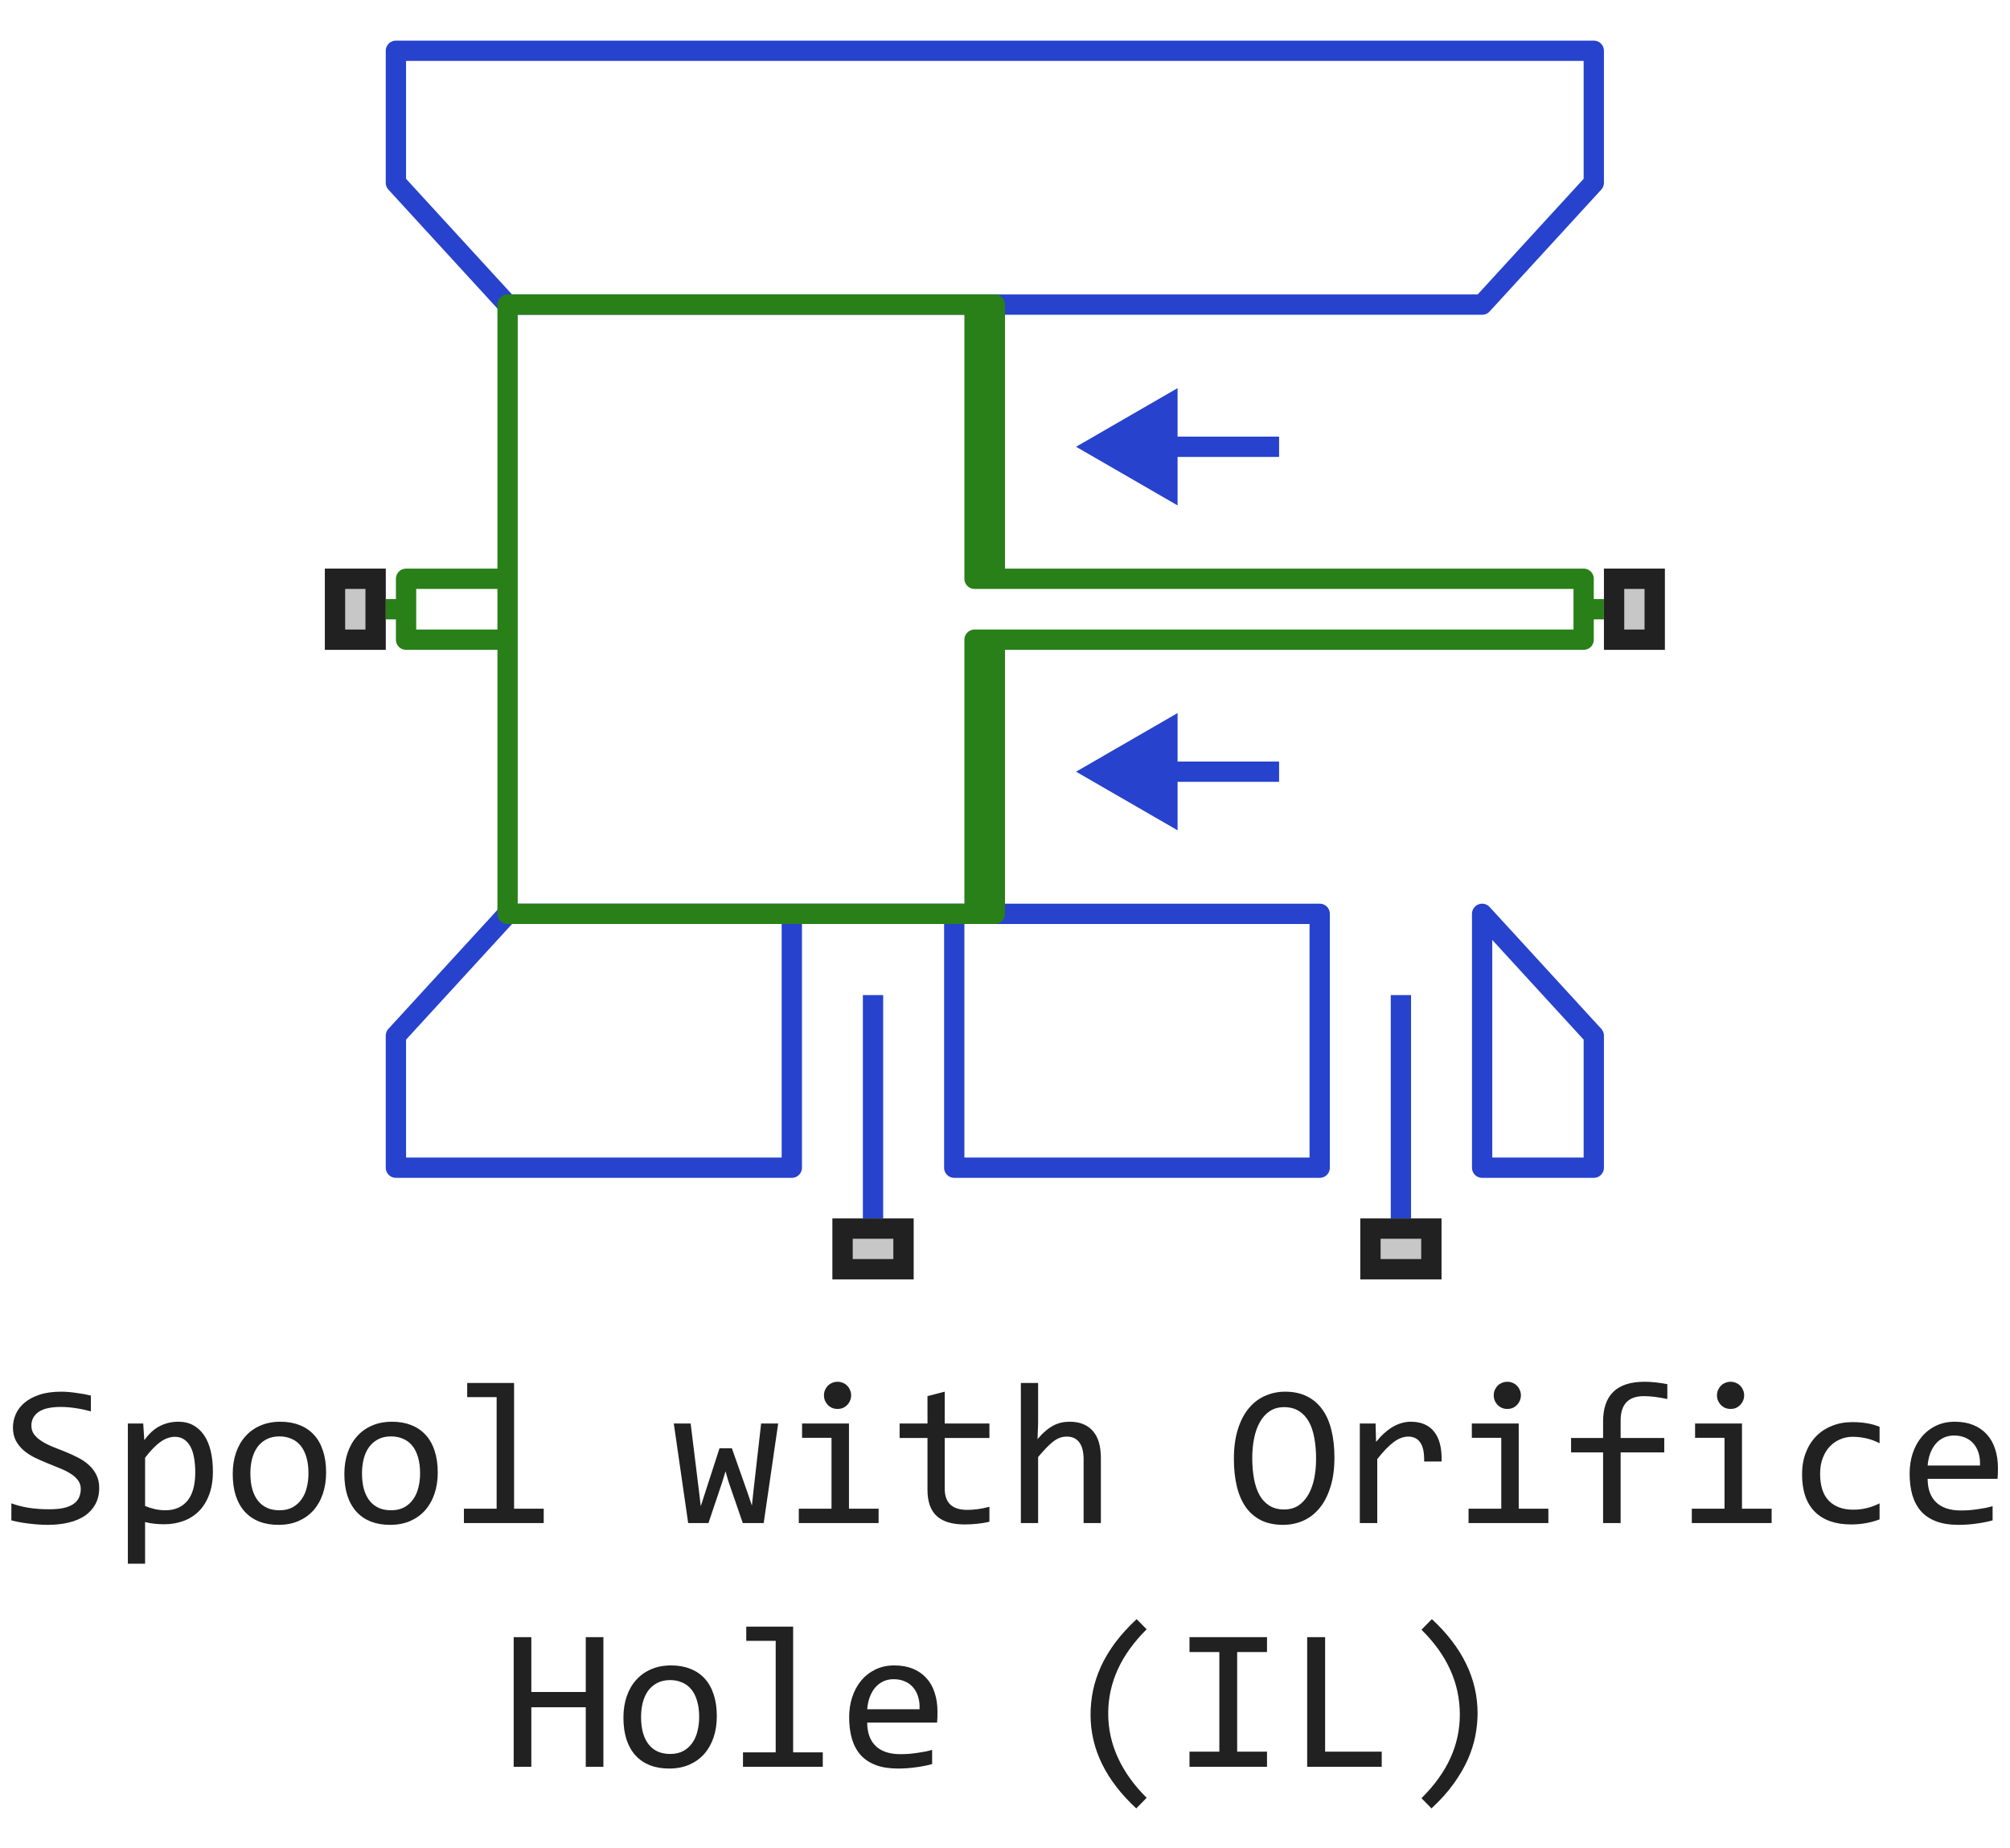 <svg width="99" height="91" viewBox="0 0 99 91" fill="none" xmlns="http://www.w3.org/2000/svg">
<path d="M63 22H56M63 38H56" stroke="#2742CD" stroke-linejoin="round"/>
<path d="M39 45H47M39 45H25L19.5 51V57.5H39V45ZM47 45H65V57.5H47V45ZM78.5 2.5H19.5L19.5 9L25 15H37H73L78.5 9V2.5ZM73 45L78.5 51V57.5H73L73 45Z" stroke="#2742CD" stroke-linejoin="round"/>
<path d="M53 22L58 24.887V19.113L53 22Z" fill="#2742CD"/>
<path d="M53 38L58 40.887V35.113L53 38Z" fill="#2742CD"/>
<path d="M43 60V49M69 60V49" stroke="#2742CD" stroke-linejoin="round"/>
<path fill-rule="evenodd" clip-rule="evenodd" d="M49 31.5V45H48V31.5H49ZM49 15V28.5H48V15H49Z" fill="#298018"/>
<path d="M79 30H78M78 30V28.5H49M78 30V31.5H49M25 28.5V15H48M25 28.5V30V31.5M25 28.5H20V30M25 31.5V45H48M25 31.5H20V30M20 30H19M48 15H49V28.5M48 15V28.5H49M48 45H49V31.5M48 45V31.5H49" stroke="#298018" stroke-linejoin="round"/>
<path d="M16 32V28H19V32H16Z" fill="#C7C7C7"/>
<path fill-rule="evenodd" clip-rule="evenodd" d="M17 29V31H18V29H17ZM16 32H19V28H16V32Z" fill="#212121"/>
<path d="M67 63V60H71V63H67Z" fill="#C7C7C7"/>
<path fill-rule="evenodd" clip-rule="evenodd" d="M68 61V62H70V61H68ZM67 63H71V60H67V63Z" fill="#212121"/>
<path d="M79 32V28H82V32H79Z" fill="#C7C7C7"/>
<path fill-rule="evenodd" clip-rule="evenodd" d="M80 29V31H81V29H80ZM79 32H82V28H79V32Z" fill="#212121"/>
<path d="M41 63V60H45V63H41Z" fill="#C7C7C7"/>
<path fill-rule="evenodd" clip-rule="evenodd" d="M42 61V62H44V61H42ZM41 63H45V60H41V63Z" fill="#212121"/>
<path d="M4.886 73.272C4.886 73.574 4.824 73.84 4.7 74.067C4.577 74.295 4.404 74.486 4.183 74.639C3.961 74.788 3.694 74.901 3.382 74.976C3.073 75.05 2.731 75.088 2.356 75.088C2.187 75.088 2.018 75.081 1.849 75.068C1.683 75.055 1.521 75.039 1.365 75.019C1.212 75 1.067 74.977 0.931 74.951C0.794 74.925 0.67 74.897 0.56 74.868V74.028C0.804 74.12 1.077 74.191 1.38 74.243C1.686 74.295 2.033 74.321 2.42 74.321C2.7 74.321 2.938 74.3 3.133 74.258C3.331 74.212 3.493 74.147 3.616 74.062C3.743 73.975 3.834 73.869 3.89 73.745C3.948 73.621 3.978 73.48 3.978 73.32C3.978 73.148 3.929 73.001 3.831 72.881C3.737 72.757 3.611 72.648 3.455 72.554C3.299 72.456 3.12 72.368 2.918 72.29C2.719 72.209 2.516 72.126 2.308 72.041C2.099 71.956 1.894 71.865 1.692 71.768C1.494 71.667 1.316 71.549 1.16 71.416C1.004 71.279 0.877 71.12 0.779 70.938C0.685 70.755 0.638 70.539 0.638 70.288C0.638 70.07 0.683 69.855 0.774 69.644C0.866 69.432 1.007 69.245 1.199 69.082C1.391 68.916 1.637 68.783 1.937 68.682C2.239 68.581 2.599 68.53 3.016 68.53C3.123 68.53 3.239 68.535 3.362 68.545C3.489 68.555 3.616 68.569 3.743 68.589C3.873 68.605 4 68.625 4.124 68.647C4.251 68.67 4.368 68.695 4.476 68.721V69.502C4.225 69.43 3.974 69.377 3.724 69.341C3.473 69.302 3.23 69.282 2.996 69.282C2.498 69.282 2.132 69.365 1.897 69.531C1.663 69.697 1.546 69.92 1.546 70.2C1.546 70.373 1.593 70.521 1.688 70.644C1.785 70.768 1.912 70.879 2.068 70.977C2.225 71.074 2.402 71.164 2.601 71.245C2.802 71.323 3.007 71.405 3.216 71.489C3.424 71.574 3.628 71.667 3.826 71.768C4.028 71.868 4.207 71.989 4.363 72.129C4.52 72.266 4.645 72.427 4.739 72.612C4.837 72.798 4.886 73.018 4.886 73.272ZM10.486 72.461C10.486 72.897 10.425 73.278 10.301 73.603C10.18 73.929 10.013 74.199 9.798 74.414C9.583 74.629 9.329 74.79 9.036 74.897C8.743 75.005 8.426 75.059 8.084 75.059C7.928 75.059 7.771 75.05 7.615 75.034C7.462 75.018 7.306 74.99 7.146 74.951V77.002H6.297V70.098H7.054L7.107 70.918C7.352 70.583 7.612 70.348 7.889 70.215C8.165 70.078 8.465 70.01 8.787 70.01C9.067 70.01 9.313 70.068 9.524 70.186C9.736 70.303 9.913 70.469 10.057 70.684C10.2 70.895 10.307 71.152 10.379 71.455C10.45 71.755 10.486 72.09 10.486 72.461ZM9.617 72.5C9.617 72.243 9.598 72.007 9.559 71.792C9.523 71.577 9.464 71.393 9.383 71.24C9.301 71.087 9.197 70.968 9.07 70.884C8.943 70.796 8.792 70.752 8.616 70.752C8.509 70.752 8.4 70.77 8.289 70.806C8.178 70.838 8.063 70.895 7.942 70.977C7.825 71.055 7.7 71.16 7.566 71.294C7.436 71.424 7.296 71.587 7.146 71.782V74.16C7.303 74.225 7.467 74.277 7.64 74.316C7.812 74.352 7.981 74.37 8.147 74.37C8.606 74.37 8.966 74.216 9.227 73.906C9.487 73.594 9.617 73.125 9.617 72.5ZM16.062 72.51C16.062 72.891 16.009 73.241 15.901 73.56C15.794 73.875 15.639 74.147 15.438 74.375C15.236 74.6 14.99 74.775 14.7 74.902C14.411 75.026 14.082 75.088 13.714 75.088C13.362 75.088 13.046 75.034 12.767 74.927C12.49 74.816 12.254 74.655 12.059 74.443C11.867 74.232 11.718 73.97 11.614 73.657C11.513 73.345 11.463 72.985 11.463 72.578C11.463 72.197 11.517 71.851 11.624 71.538C11.731 71.222 11.886 70.952 12.088 70.728C12.29 70.5 12.536 70.324 12.825 70.2C13.115 70.073 13.444 70.01 13.812 70.01C14.163 70.01 14.477 70.065 14.754 70.176C15.034 70.283 15.27 70.443 15.462 70.654C15.657 70.863 15.805 71.123 15.906 71.436C16.01 71.748 16.062 72.106 16.062 72.51ZM15.193 72.549C15.193 72.246 15.159 71.982 15.091 71.758C15.026 71.53 14.931 71.341 14.808 71.191C14.684 71.038 14.533 70.924 14.354 70.85C14.178 70.772 13.981 70.732 13.763 70.732C13.509 70.732 13.291 70.783 13.108 70.884C12.929 70.981 12.781 71.113 12.664 71.279C12.55 71.445 12.466 71.639 12.41 71.86C12.358 72.079 12.332 72.308 12.332 72.549C12.332 72.852 12.365 73.117 12.43 73.345C12.498 73.573 12.594 73.763 12.718 73.916C12.841 74.066 12.991 74.18 13.167 74.258C13.343 74.333 13.541 74.37 13.763 74.37C14.017 74.37 14.233 74.321 14.412 74.224C14.594 74.123 14.742 73.989 14.856 73.823C14.974 73.657 15.058 73.465 15.11 73.247C15.166 73.026 15.193 72.793 15.193 72.549ZM21.561 72.51C21.561 72.891 21.507 73.241 21.399 73.56C21.292 73.875 21.137 74.147 20.936 74.375C20.734 74.6 20.488 74.775 20.198 74.902C19.909 75.026 19.58 75.088 19.212 75.088C18.86 75.088 18.545 75.034 18.265 74.927C17.988 74.816 17.752 74.655 17.557 74.443C17.365 74.232 17.216 73.97 17.112 73.657C17.011 73.345 16.961 72.985 16.961 72.578C16.961 72.197 17.015 71.851 17.122 71.538C17.23 71.222 17.384 70.952 17.586 70.728C17.788 70.5 18.034 70.324 18.323 70.2C18.613 70.073 18.942 70.01 19.31 70.01C19.661 70.01 19.975 70.065 20.252 70.176C20.532 70.283 20.768 70.443 20.96 70.654C21.155 70.863 21.303 71.123 21.404 71.436C21.509 71.748 21.561 72.106 21.561 72.51ZM20.691 72.549C20.691 72.246 20.657 71.982 20.589 71.758C20.524 71.53 20.429 71.341 20.306 71.191C20.182 71.038 20.031 70.924 19.852 70.85C19.676 70.772 19.479 70.732 19.261 70.732C19.007 70.732 18.789 70.783 18.606 70.884C18.427 70.981 18.279 71.113 18.162 71.279C18.048 71.445 17.963 71.639 17.908 71.86C17.856 72.079 17.83 72.308 17.83 72.549C17.83 72.852 17.863 73.117 17.928 73.345C17.996 73.573 18.092 73.763 18.216 73.916C18.34 74.066 18.489 74.18 18.665 74.258C18.841 74.333 19.039 74.37 19.261 74.37C19.515 74.37 19.731 74.321 19.91 74.224C20.092 74.123 20.241 73.989 20.355 73.823C20.472 73.657 20.556 73.465 20.608 73.247C20.664 73.026 20.691 72.793 20.691 72.549ZM24.461 68.799H23.011V68.101H25.32V74.292H26.78V75H22.85V74.292H24.461V68.799ZM38.328 70.098L37.615 75H36.585L35.877 72.949L35.735 72.451L35.574 72.978L34.895 75H33.895L33.187 70.098H34.017L34.427 73.428L34.515 74.17L34.725 73.52L35.438 71.318H36.048L36.815 73.491L37.034 74.141L37.107 73.452L37.488 70.098H38.328ZM40.955 70.801H39.505V70.098H41.815V74.292H43.274V75H39.344V74.292H40.955V70.801ZM41.253 68.042C41.347 68.042 41.435 68.06 41.517 68.096C41.598 68.128 41.668 68.175 41.727 68.237C41.788 68.299 41.836 68.371 41.868 68.452C41.904 68.53 41.922 68.617 41.922 68.711C41.922 68.802 41.904 68.888 41.868 68.97C41.836 69.051 41.788 69.123 41.727 69.185C41.668 69.246 41.598 69.295 41.517 69.331C41.435 69.364 41.347 69.38 41.253 69.38C41.158 69.38 41.071 69.364 40.989 69.331C40.908 69.295 40.836 69.246 40.774 69.185C40.716 69.123 40.669 69.051 40.633 68.97C40.6 68.888 40.584 68.802 40.584 68.711C40.584 68.617 40.6 68.53 40.633 68.452C40.669 68.371 40.716 68.299 40.774 68.237C40.836 68.175 40.908 68.128 40.989 68.096C41.071 68.06 41.158 68.042 41.253 68.042ZM48.733 74.932C48.541 74.981 48.343 75.015 48.138 75.034C47.933 75.057 47.724 75.068 47.513 75.068C46.898 75.068 46.438 74.93 46.136 74.653C45.833 74.373 45.682 73.945 45.682 73.369V70.811H44.31V70.098H45.682V68.75L46.531 68.53V70.098H48.733V70.811H46.531V73.301C46.531 73.652 46.624 73.916 46.81 74.092C46.998 74.264 47.275 74.351 47.64 74.351C47.796 74.351 47.967 74.339 48.152 74.316C48.338 74.29 48.532 74.251 48.733 74.199V74.932ZM54.222 75H53.372V71.87C53.372 71.493 53.3 71.211 53.157 71.025C53.017 70.837 52.815 70.742 52.552 70.742C52.438 70.742 52.33 70.758 52.23 70.791C52.132 70.82 52.029 70.874 51.922 70.952C51.815 71.027 51.697 71.13 51.57 71.26C51.443 71.39 51.297 71.553 51.131 71.748V75H50.281V68.101H51.131V70.098L51.102 70.869C51.235 70.71 51.365 70.576 51.492 70.469C51.622 70.358 51.751 70.269 51.878 70.2C52.008 70.132 52.14 70.083 52.273 70.054C52.407 70.024 52.545 70.01 52.688 70.01C53.177 70.01 53.554 70.159 53.821 70.459C54.088 70.755 54.222 71.203 54.222 71.802V75ZM65.726 71.768C65.726 72.341 65.657 72.835 65.52 73.252C65.387 73.669 65.205 74.014 64.974 74.287C64.746 74.557 64.477 74.759 64.168 74.893C63.862 75.023 63.538 75.088 63.196 75.088C62.786 75.088 62.428 75.015 62.122 74.868C61.819 74.718 61.567 74.504 61.365 74.224C61.167 73.944 61.019 73.603 60.921 73.203C60.823 72.799 60.774 72.345 60.774 71.841C60.774 71.274 60.841 70.783 60.975 70.366C61.108 69.95 61.289 69.606 61.517 69.336C61.748 69.062 62.016 68.861 62.322 68.731C62.628 68.597 62.952 68.53 63.294 68.53C63.704 68.53 64.061 68.605 64.363 68.755C64.669 68.905 64.923 69.12 65.125 69.399C65.327 69.676 65.477 70.015 65.574 70.415C65.675 70.815 65.726 71.266 65.726 71.768ZM64.822 71.831C64.822 71.457 64.793 71.115 64.734 70.806C64.679 70.493 64.588 70.225 64.461 70C64.334 69.775 64.17 69.601 63.968 69.478C63.769 69.354 63.528 69.292 63.245 69.292C62.972 69.292 62.736 69.359 62.537 69.492C62.342 69.622 62.181 69.801 62.054 70.029C61.927 70.254 61.832 70.519 61.77 70.825C61.709 71.128 61.678 71.45 61.678 71.792C61.678 72.17 61.707 72.515 61.766 72.827C61.824 73.136 61.915 73.403 62.039 73.628C62.166 73.849 62.329 74.022 62.527 74.145C62.726 74.269 62.965 74.331 63.245 74.331C63.519 74.331 63.755 74.266 63.953 74.136C64.152 74.002 64.314 73.823 64.441 73.599C64.572 73.371 64.668 73.106 64.73 72.803C64.791 72.5 64.822 72.176 64.822 71.831ZM66.976 70.098H67.752L67.776 71.001C68.066 70.653 68.351 70.4 68.631 70.244C68.914 70.088 69.199 70.01 69.485 70.01C69.993 70.01 70.377 70.174 70.638 70.503C70.901 70.832 71.023 71.32 71.004 71.968H70.144C70.154 71.538 70.091 71.227 69.954 71.035C69.821 70.84 69.624 70.742 69.363 70.742C69.249 70.742 69.134 70.763 69.017 70.806C68.903 70.845 68.784 70.91 68.66 71.001C68.54 71.089 68.411 71.203 68.274 71.343C68.138 71.483 67.991 71.652 67.835 71.851V75H66.976V70.098ZM73.943 70.801H72.493V70.098H74.803V74.292H76.263V75H72.332V74.292H73.943V70.801ZM74.241 68.042C74.336 68.042 74.424 68.06 74.505 68.096C74.586 68.128 74.656 68.175 74.715 68.237C74.777 68.299 74.824 68.371 74.856 68.452C74.892 68.53 74.91 68.617 74.91 68.711C74.91 68.802 74.892 68.888 74.856 68.97C74.824 69.051 74.777 69.123 74.715 69.185C74.656 69.246 74.586 69.295 74.505 69.331C74.424 69.364 74.336 69.38 74.241 69.38C74.147 69.38 74.059 69.364 73.978 69.331C73.896 69.295 73.825 69.246 73.763 69.185C73.704 69.123 73.657 69.051 73.621 68.97C73.588 68.888 73.572 68.802 73.572 68.711C73.572 68.617 73.588 68.53 73.621 68.452C73.657 68.371 73.704 68.299 73.763 68.237C73.825 68.175 73.896 68.128 73.978 68.096C74.059 68.06 74.147 68.042 74.241 68.042ZM82.122 68.892C81.676 68.797 81.292 68.75 80.97 68.75C80.205 68.75 79.822 69.15 79.822 69.951V70.811H81.971V71.519H79.822V75H78.958V71.519H77.381V70.811H78.958V70C78.958 68.695 79.638 68.042 80.999 68.042C81.338 68.042 81.712 68.081 82.122 68.159V68.892ZM84.939 70.801H83.489V70.098H85.799V74.292H87.259V75H83.328V74.292H84.939V70.801ZM85.237 68.042C85.332 68.042 85.42 68.06 85.501 68.096C85.582 68.128 85.652 68.175 85.711 68.237C85.773 68.299 85.82 68.371 85.853 68.452C85.888 68.53 85.906 68.617 85.906 68.711C85.906 68.802 85.888 68.888 85.853 68.97C85.82 69.051 85.773 69.123 85.711 69.185C85.652 69.246 85.582 69.295 85.501 69.331C85.42 69.364 85.332 69.38 85.237 69.38C85.143 69.38 85.055 69.364 84.974 69.331C84.892 69.295 84.821 69.246 84.759 69.185C84.7 69.123 84.653 69.051 84.617 68.97C84.585 68.888 84.568 68.802 84.568 68.711C84.568 68.617 84.585 68.53 84.617 68.452C84.653 68.371 84.7 68.299 84.759 68.237C84.821 68.175 84.892 68.128 84.974 68.096C85.055 68.06 85.143 68.042 85.237 68.042ZM92.576 74.819C92.355 74.904 92.127 74.966 91.893 75.005C91.662 75.047 91.422 75.068 91.175 75.068C90.4 75.068 89.803 74.858 89.383 74.439C88.966 74.019 88.758 73.405 88.758 72.598C88.758 72.21 88.818 71.859 88.939 71.543C89.059 71.227 89.228 70.957 89.446 70.732C89.664 70.508 89.925 70.335 90.228 70.215C90.53 70.091 90.864 70.029 91.228 70.029C91.482 70.029 91.72 70.047 91.941 70.083C92.163 70.119 92.374 70.177 92.576 70.259V71.069C92.365 70.959 92.148 70.879 91.927 70.83C91.709 70.778 91.482 70.752 91.248 70.752C91.03 70.752 90.823 70.794 90.628 70.879C90.436 70.96 90.267 71.079 90.12 71.235C89.974 71.392 89.858 71.582 89.773 71.807C89.689 72.031 89.647 72.285 89.647 72.568C89.647 73.161 89.79 73.605 90.076 73.901C90.366 74.194 90.766 74.341 91.277 74.341C91.508 74.341 91.731 74.315 91.946 74.263C92.164 74.211 92.374 74.132 92.576 74.028V74.819ZM98.406 72.29C98.406 72.41 98.405 72.511 98.401 72.593C98.398 72.674 98.393 72.751 98.387 72.822H94.944C94.944 73.324 95.084 73.709 95.364 73.98C95.644 74.246 96.048 74.38 96.575 74.38C96.718 74.38 96.862 74.375 97.005 74.365C97.148 74.352 97.287 74.336 97.42 74.316C97.553 74.297 97.68 74.276 97.801 74.253C97.924 74.227 98.038 74.199 98.143 74.17V74.868C97.912 74.933 97.649 74.985 97.356 75.024C97.067 75.067 96.766 75.088 96.453 75.088C96.033 75.088 95.672 75.031 95.369 74.917C95.066 74.803 94.817 74.639 94.622 74.424C94.43 74.206 94.287 73.94 94.192 73.628C94.101 73.312 94.056 72.956 94.056 72.559C94.056 72.213 94.105 71.888 94.202 71.582C94.303 71.273 94.448 71.003 94.637 70.772C94.829 70.537 95.063 70.352 95.34 70.215C95.617 70.078 95.931 70.01 96.282 70.01C96.624 70.01 96.927 70.064 97.19 70.171C97.454 70.278 97.675 70.431 97.855 70.63C98.037 70.825 98.174 71.064 98.265 71.348C98.359 71.628 98.406 71.942 98.406 72.29ZM97.522 72.168C97.532 71.95 97.511 71.751 97.459 71.572C97.407 71.39 97.326 71.234 97.215 71.103C97.107 70.973 96.972 70.872 96.81 70.801C96.647 70.726 96.458 70.689 96.243 70.689C96.058 70.689 95.888 70.724 95.735 70.796C95.582 70.868 95.451 70.968 95.34 71.099C95.229 71.229 95.14 71.385 95.071 71.567C95.003 71.75 94.961 71.95 94.944 72.168H97.522ZM29.72 87H28.851V84.07H26.17V87H25.301V80.618H26.17V83.318H28.851V80.618H29.72V87ZM35.306 84.51C35.306 84.891 35.252 85.241 35.145 85.56C35.037 85.875 34.883 86.147 34.681 86.375C34.479 86.6 34.233 86.775 33.943 86.902C33.654 87.026 33.325 87.088 32.957 87.088C32.605 87.088 32.29 87.034 32.01 86.927C31.733 86.816 31.497 86.655 31.302 86.443C31.11 86.232 30.962 85.97 30.857 85.657C30.756 85.345 30.706 84.985 30.706 84.578C30.706 84.197 30.76 83.851 30.867 83.538C30.975 83.222 31.129 82.952 31.331 82.728C31.533 82.5 31.779 82.324 32.068 82.2C32.358 82.073 32.687 82.01 33.055 82.01C33.406 82.01 33.72 82.065 33.997 82.176C34.277 82.283 34.513 82.443 34.705 82.654C34.9 82.863 35.048 83.123 35.149 83.436C35.254 83.748 35.306 84.106 35.306 84.51ZM34.437 84.549C34.437 84.246 34.402 83.982 34.334 83.758C34.269 83.53 34.175 83.341 34.051 83.191C33.927 83.038 33.776 82.924 33.597 82.85C33.421 82.772 33.224 82.732 33.006 82.732C32.752 82.732 32.534 82.783 32.352 82.884C32.172 82.981 32.024 83.113 31.907 83.279C31.793 83.445 31.709 83.639 31.653 83.86C31.601 84.079 31.575 84.308 31.575 84.549C31.575 84.852 31.608 85.117 31.673 85.345C31.741 85.573 31.837 85.763 31.961 85.916C32.085 86.066 32.234 86.18 32.41 86.258C32.586 86.333 32.785 86.37 33.006 86.37C33.26 86.37 33.476 86.321 33.655 86.224C33.838 86.123 33.986 85.989 34.1 85.823C34.217 85.657 34.301 85.465 34.353 85.247C34.409 85.026 34.437 84.793 34.437 84.549ZM38.206 80.799H36.756V80.101H39.065V86.292H40.525V87H36.595V86.292H38.206V80.799ZM46.175 84.29C46.175 84.41 46.173 84.511 46.17 84.593C46.167 84.674 46.162 84.751 46.155 84.822H42.713C42.713 85.324 42.853 85.709 43.133 85.98C43.413 86.246 43.816 86.38 44.344 86.38C44.487 86.38 44.63 86.375 44.773 86.365C44.917 86.352 45.055 86.336 45.188 86.316C45.322 86.297 45.449 86.276 45.569 86.253C45.693 86.227 45.807 86.199 45.911 86.17V86.868C45.68 86.933 45.418 86.985 45.125 87.024C44.835 87.067 44.534 87.088 44.222 87.088C43.802 87.088 43.44 87.031 43.138 86.917C42.835 86.803 42.586 86.639 42.391 86.424C42.199 86.206 42.055 85.94 41.961 85.628C41.87 85.312 41.824 84.956 41.824 84.559C41.824 84.213 41.873 83.888 41.971 83.582C42.072 83.273 42.217 83.003 42.405 82.772C42.597 82.537 42.832 82.352 43.108 82.215C43.385 82.078 43.699 82.01 44.051 82.01C44.393 82.01 44.695 82.064 44.959 82.171C45.223 82.278 45.444 82.431 45.623 82.63C45.805 82.825 45.942 83.064 46.033 83.348C46.128 83.628 46.175 83.942 46.175 84.29ZM45.291 84.168C45.301 83.95 45.28 83.751 45.227 83.572C45.175 83.39 45.094 83.234 44.983 83.103C44.876 82.973 44.741 82.872 44.578 82.801C44.415 82.726 44.227 82.689 44.012 82.689C43.826 82.689 43.657 82.724 43.504 82.796C43.351 82.868 43.219 82.968 43.108 83.099C42.998 83.229 42.908 83.385 42.84 83.567C42.772 83.75 42.729 83.95 42.713 84.168H45.291ZM55.965 89.051C54.464 87.661 53.714 86.124 53.714 84.441C53.714 84.047 53.753 83.655 53.831 83.265C53.912 82.871 54.041 82.477 54.217 82.083C54.396 81.689 54.63 81.295 54.92 80.901C55.213 80.507 55.568 80.117 55.984 79.73L56.477 80.232C55.215 81.479 54.583 82.861 54.583 84.378C54.583 85.133 54.742 85.859 55.062 86.556C55.38 87.252 55.852 87.91 56.477 88.528L55.965 89.051ZM60.057 81.351H58.587V80.618H62.405V81.351H60.935V86.258H62.405V87H58.587V86.258H60.057V81.351ZM68.055 87H64.383V80.618H65.267V86.258H68.055V87ZM70.525 79.73C72.026 81.12 72.776 82.666 72.776 84.368C72.776 84.72 72.741 85.084 72.669 85.462C72.597 85.84 72.475 86.227 72.303 86.624C72.13 87.018 71.897 87.418 71.605 87.825C71.315 88.232 70.949 88.641 70.506 89.051L70.013 88.548C70.647 87.92 71.121 87.264 71.434 86.58C71.746 85.897 71.902 85.18 71.902 84.432C71.902 82.882 71.272 81.489 70.013 80.252L70.525 79.73Z" fill="#212121"/>
</svg>
